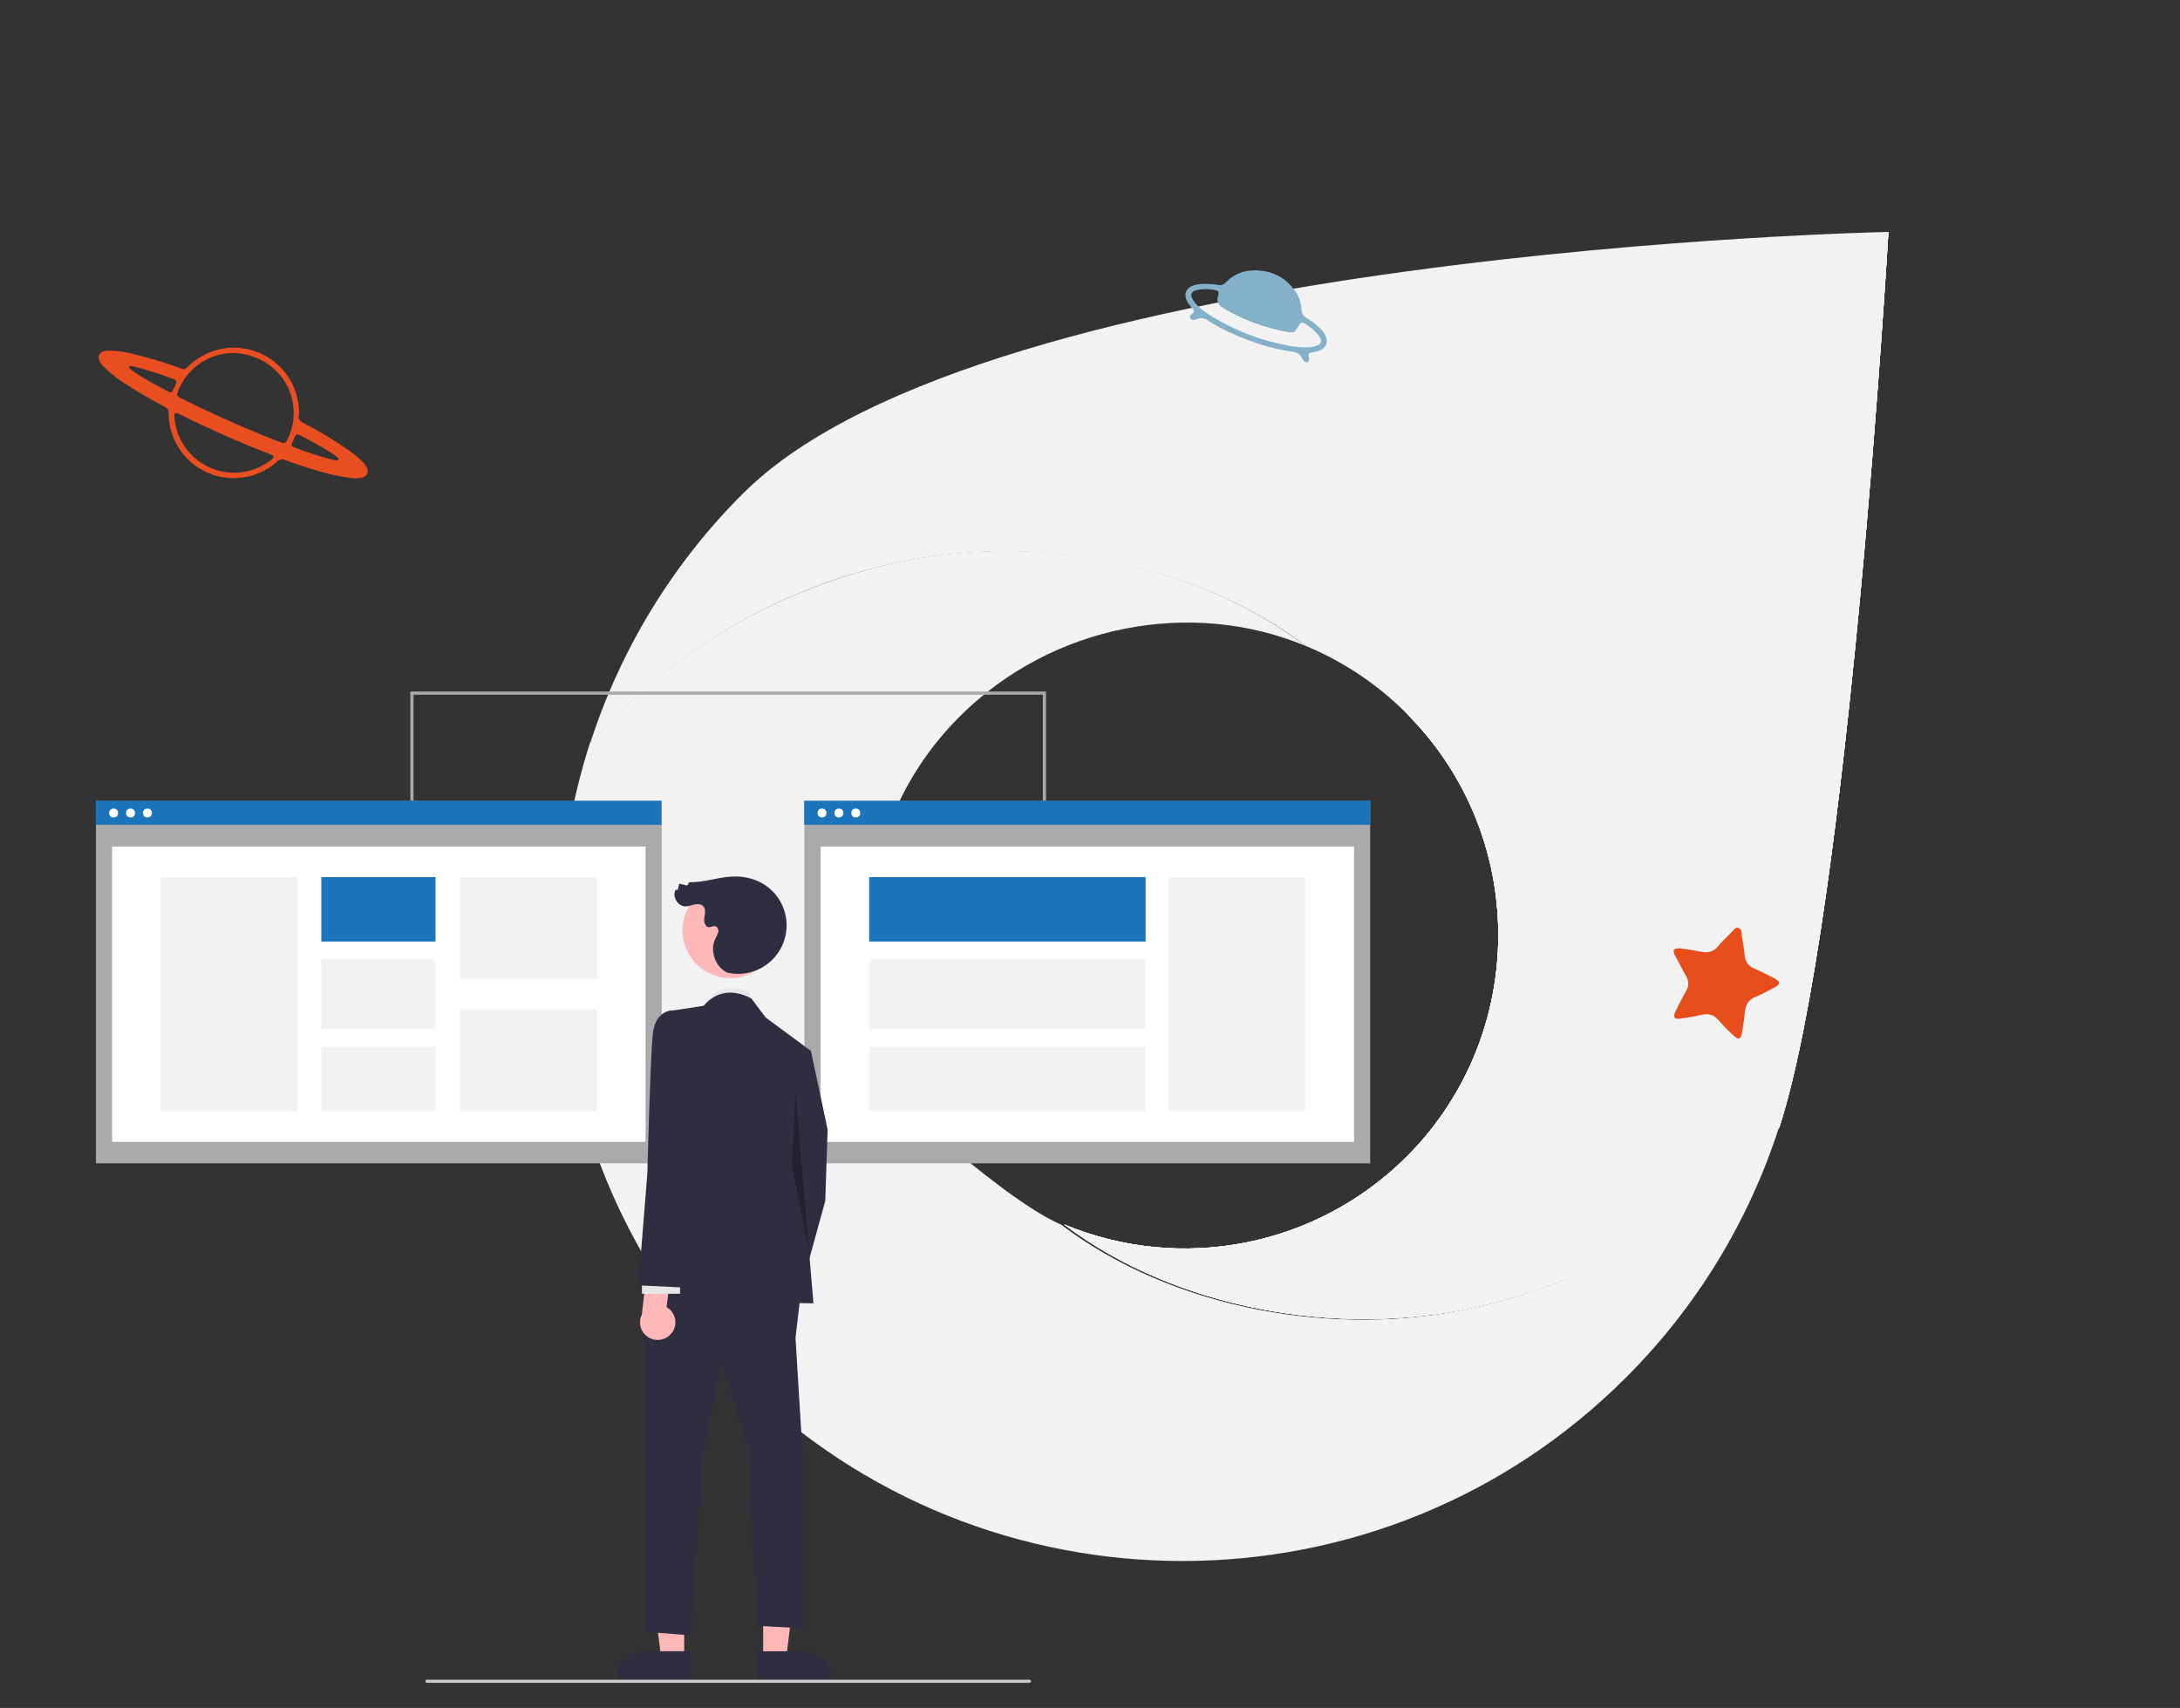 <?xml version="1.0" encoding="UTF-8"?> <svg xmlns="http://www.w3.org/2000/svg" xmlns:xlink="http://www.w3.org/1999/xlink" viewBox="0 0 293.96 230.34"><rect x="0" y="0" width="293.96" height="230.34" fill="#333333" stroke="none"/><defs><style>.cls-1{fill:#2f2e41;}.cls-2{fill:#fff;}.cls-3{clip-path:url(#clippath-2);}.cls-4{fill:#84b0c8;}.cls-5{clip-path:url(#clippath-1);}.cls-6{fill:#e6e6e6;}.cls-7{fill:#e84e1f;}.cls-8{fill:#e84e1b;}.cls-9{fill:#aaa;}.cls-10{clip-path:url(#clippath);}.cls-11{fill:#ffb8b8;}.cls-12{fill:none;}.cls-13{fill:#ccc;}.cls-14{fill:#f2f2f2;}.cls-15{fill:#1c75bc;}.cls-16{isolation:isolate;opacity:.25;}</style><clipPath id="clippath"><path class="cls-12" d="M189.67,96.21c16.49,16.49,16.49,43.32,0,59.8-12.14,12.11-30.37,15.71-46.2,9.11,15.13,11.49,37.22,15.31,55.66,11.11,16.46-3.66,30.11-12.28,40.81-24.2,9.37-29.14,14.7-120.75,14.7-120.75l-64.96,64.93Z"></path></clipPath><clipPath id="clippath-1"><rect class="cls-12" x="125.43" y="17.81" width="147.24" height="176.06"></rect></clipPath><clipPath id="clippath-2"><rect class="cls-12" x="118.24" y="41.59" width="161.61" height="128.5" transform="translate(69.73 290.5) rotate(-83)"></rect></clipPath></defs><g id="Livello_4"><g><path class="cls-14" d="M189.67,96.21c16.49,16.49,16.49,43.32,0,59.8-12.14,12.11-30.37,15.71-46.2,9.11,15.13,11.49,37.22,15.31,55.66,11.11,16.46-3.66,30.11-12.28,40.81-24.2,9.37-29.14,14.7-120.75,14.7-120.75l-64.96,64.93Z"></path><g><path class="cls-14" d="M198.93,176.3c-18.5,4.23-40.67,.39-55.85-11.15-4.89-2.04-13.26-9.15-13.26-9.15-16.48-16.48-16.91-42.88-.42-59.36,12.46-12.47,31.28-15.93,46.62-9.54-15.13-11.49-37.05-15.47-56.03-11.03-16.41,3.85-29.74,12.21-40.43,24.11-9.37,29.14-2.93,62.83,20.15,85.92l.14-.12c32.97,32.78,86.48,32.73,119.38-.18,9.48-9.45,16.56-21.03,20.66-33.77-10.73,11.96-24.42,20.61-40.95,24.28"></path><path class="cls-14" d="M100.2,66.54c-9.45,9.42-16.51,20.96-20.6,33.66,10.7-11.91,24.34-20.54,40.81-24.2,18.44-4.2,40.53-.38,55.66,11.11,5.09,2.11,9.71,5.21,13.6,9.11,16.48,16.48,16.48,43.31,0,59.79-12.14,12.11-30.37,15.71-46.2,9.11,15.13,11.49,37.22,15.31,55.66,11.11,16.46-3.66,30.11-12.29,40.81-24.2,9.37-29.14,14.7-120.75,14.7-120.75,0,0-121.59,2.41-154.43,35.26"></path><g class="cls-10"><g><rect class="cls-14" x="125.42" y="17.81" width="147.24" height="176.06"></rect><g class="cls-5"><g><polygon class="cls-14" points="125.42 178.22 145.12 17.81 272.66 33.47 252.97 193.88 125.42 178.22"></polygon><g class="cls-3"><rect class="cls-14" x="102.69" y="22.04" width="192.7" height="167.6" transform="translate(69.73 290.5) rotate(-83)"></rect></g></g></g></g></g></g></g><path class="cls-4" d="M170.28,36.52c1.81,.3,3.27,1.15,4.33,2.68,.52,.72,.82,1.58,.88,2.47,0,.51,.29,.98,.73,1.23,.7,.42,1.35,.94,1.92,1.52,.25,.25,.46,.55,.61,.88,.37,.87,.06,1.61-.8,1.97-.3,.11-.6,.19-.91,.24-.64,.11-.65,.14-.54,.77,.03,.1,.03,.21,.02,.31-.05,.2-.25,.31-.44,.26-.06-.01-.11-.04-.15-.08-.16-.14-.29-.31-.37-.5-.26-.52-.67-.76-1.25-.83-2.96-.41-5.77-1.37-8.48-2.61-1.04-.46-2.04-1.01-2.99-1.64-.41-.31-.95-.38-1.42-.18-.16,.06-.32,.1-.49,.12-.2,.05-.4-.06-.46-.25-.07-.16,0-.35,.14-.44,.05-.04,.1-.07,.15-.12,.29-.27,.3-.38,.06-.69-.2-.25-.42-.47-.59-.74-.76-1.14-.37-2.16,.98-2.48,.79-.18,1.59-.14,2.39-.07,.19,.02,.38,.04,.56,.08,.48,.11,.85-.04,1.19-.39,1.04-1.07,2.34-1.54,3.8-1.58,.38,0,.76,.03,1.13,.1m3.41,10.07c.29,.05,.58,.11,.87,.14,.95,.08,1.9,.19,2.83-.08,.79-.22,.95-.71,.48-1.37-.41-.54-.91-1-1.47-1.38-.85-.61-.95-.59-1.46,.31-.18,.3-.37,.58-.76,.58-.21,0-.42-.02-.63-.06-2.97-.54-5.83-1.59-8.44-3.11-.75-.43-1.16-.91-.84-1.83,.15-.46-.02-.64-.53-.73-.69-.12-1.39-.13-2.08-.03-1.1,.18-1.3,.71-.64,1.6s1.51,1.46,2.41,2.02c3.15,1.93,6.64,3.26,10.27,3.92"></path><path class="cls-7" d="M40.31,55.88c-.2,.63,.19,.95,.77,1.25,2.09,1.08,4.11,2.3,6.04,3.66,.55,.4,1.08,.83,1.58,1.29,.28,.26,.53,.56,.72,.89,.38,.72,.09,1.3-.7,1.46-.57,.1-1.16,.1-1.73,0-1.71-.26-3.4-.67-5.05-1.21-1.16-.36-2.32-.73-3.45-1.16-.39-.19-.86-.1-1.16,.22-1.34,1.21-3.04,1.96-4.84,2.14-4.04,.47-7.86-1.91-9.23-5.74-.34-.93-.52-1.92-.52-2.91,.03-.41-.2-.79-.58-.95-1.76-.91-3.48-1.9-5.14-2.98-1.11-.68-2.14-1.49-3.07-2.41-.25-.24-.44-.52-.57-.84-.21-.42-.03-.93,.39-1.14,.07-.03,.14-.06,.21-.07,.23-.06,.46-.1,.7-.09,1.04,0,2.07,.14,3.07,.39,2.2,.53,4.37,1.18,6.51,1.95,.06,.02,.11,.04,.17,.07,.29,.15,.64,.08,.84-.18,.58-.6,1.24-1.1,1.97-1.5,4.23-2.38,9.58-.87,11.96,3.35,.13,.23,.25,.46,.35,.7,.52,1.19,.79,2.48,.79,3.79m-9.13-8.25c-2.35,.08-4.55,1.2-6,3.06-.55,.67-.98,1.42-1.26,2.24-.13,.37-.07,.5,.26,.7,.1,.06,.21,.11,.32,.16,.71,.34,1.41,.69,2.11,1.03,3.63,1.74,7.33,3.36,11.08,4.81,.12,.04,.24,.09,.37,.13,.19,.07,.4,0,.51-.18,.07-.11,.13-.23,.19-.35,.69-1.42,.95-3.01,.74-4.58-.51-3.99-4-7.04-8.31-7.02m.32,16.14c1.78,.01,3.51-.57,4.92-1.65,.11-.08,.22-.17,.32-.26,.16-.18,.14-.32-.06-.44-.14-.08-.29-.15-.45-.2-4.07-1.58-8.06-3.35-11.98-5.3-.1-.05-.21-.11-.32-.15-.32-.13-.45-.04-.46,.32v.13c.28,4.23,3.78,7.53,8.02,7.55m13.75-1.68c.15,0,.29,.03,.35-.09s-.04-.25-.15-.32-.27-.22-.42-.32c-1.03-.7-2.11-1.31-3.19-1.89-.5-.27-.99-.54-1.49-.78-.32-.16-.47-.09-.63,.24-.12,.25-.23,.51-.34,.77-.17,.39-.12,.52,.3,.68,1.71,.65,3.45,1.21,5.23,1.67l.36,.08m-27.6-12.74c-.14,0-.24,0-.28,.09s0,.2,.08,.27,.21,.17,.32,.25c.91,.63,1.87,1.2,2.84,1.74,.68,.37,1.36,.74,2.03,1.09,.36,.18,.49,.13,.66-.24,.11-.23,.2-.46,.32-.69,.2-.46,.16-.6-.32-.77-1.71-.66-3.46-1.21-5.23-1.66-.15-.04-.3-.06-.39-.08"></path><path class="cls-8" d="M226.44,127.87c.95,.16,1.94,.28,2.91,.48s1.69,.02,2.33-.74c.56-.67,1.18-1.26,1.8-1.89,.27-.27,.51-.75,.97-.57s.37,.68,.43,1.07c.14,.89,.3,1.77,.39,2.67,.04,.76,.53,1.43,1.24,1.71,.82,.36,1.63,.77,2.43,1.17,.2,.09,.39,.2,.58,.32,.48,.32,.49,.6,.03,.92-.18,.12-.38,.22-.57,.32-.72,.36-1.43,.78-2.17,1.07-1.03,.4-1.47,1.12-1.54,2.21-.06,.8-.21,1.6-.32,2.4-.02,.15-.04,.32-.08,.46-.17,.67-.45,.78-.95,.32-.75-.66-1.45-1.36-2.1-2.11-.68-.84-1.45-1.05-2.46-.8-.91,.21-1.83,.37-2.75,.49-.86,.11-1.06-.16-.69-.95,.44-.92,.91-1.83,1.41-2.72,.42-.64,.42-1.46,0-2.11-.43-.73-.79-1.48-1.18-2.21-.1-.2-.22-.38-.32-.57-.32-.69-.13-.95,.63-.89"></path><rect class="cls-12" y="30.35" width="254.31" height="199.99"></rect></g><g id="Livello_5"><g><rect class="cls-9" x="12.94" y="108.03" width="76.29" height="48.86"></rect><rect class="cls-2" x="15.12" y="114.16" width="71.93" height="39.84"></rect><rect class="cls-15" x="12.91" y="107.99" width="76.29" height="3.24"></rect><circle class="cls-2" cx="15.32" cy="109.64" r=".6"></circle><circle class="cls-2" cx="17.6" cy="109.64" r=".6"></circle><circle class="cls-2" cx="19.88" cy="109.64" r=".6"></circle><rect class="cls-14" x="21.66" y="118.29" width="18.48" height="31.57"></rect><rect class="cls-15" x="43.33" y="118.29" width="15.4" height="8.69"></rect><rect class="cls-14" x="43.33" y="129.4" width="15.4" height="9.35"></rect><rect class="cls-14" x="43.33" y="141.17" width="15.4" height="8.69"></rect><rect class="cls-14" x="62.03" y="118.29" width="18.48" height="13.76"></rect><rect class="cls-14" x="62.03" y="136.1" width="18.48" height="13.76"></rect><rect class="cls-9" x="108.47" y="108.03" width="76.29" height="48.86"></rect><rect class="cls-2" x="110.65" y="114.16" width="71.93" height="39.84"></rect><rect class="cls-15" x="108.44" y="107.99" width="76.29" height="3.24"></rect><circle class="cls-2" cx="110.84" cy="109.64" r=".6"></circle><circle class="cls-2" cx="113.12" cy="109.64" r=".6"></circle><circle class="cls-2" cx="115.4" cy="109.64" r=".6"></circle><rect class="cls-14" x="157.54" y="118.29" width="18.48" height="31.57"></rect><rect class="cls-15" x="117.2" y="118.29" width="37.28" height="8.69"></rect><rect class="cls-14" x="117.2" y="129.4" width="37.28" height="9.35"></rect><rect class="cls-14" x="117.2" y="141.17" width="37.28" height="8.69"></rect><polygon class="cls-9" points="141.05 107.97 140.62 107.97 140.62 93.69 55.76 93.69 55.76 107.97 55.33 107.97 55.33 93.26 141.05 93.26 141.05 107.97"></polygon><path class="cls-6" d="M101.33,135.31l-.32-1.61s-4.72-1.61-5.25,1.61h5.57Z"></path><polygon class="cls-11" points="92.26 223.71 89.17 223.71 87.69 211.76 92.26 211.76 92.26 223.71"></polygon><path class="cls-1" d="M93.05,226.71h-9.98v-.13c0-2.15,1.74-3.89,3.89-3.89h6.1s0,4.01,0,4.01Z"></path><polygon class="cls-11" points="102.91 223.71 106 223.71 107.48 211.76 102.91 211.76 102.91 223.71"></polygon><path class="cls-1" d="M102.12,222.7h6.1s0,0,0,0c2.15,0,3.89,1.74,3.89,3.89v.13h-9.98s0-4.01,0-4.01Z"></path><polygon class="cls-1" points="105.82 142.05 109.35 141.73 111.6 152.33 111.28 161.96 107.75 174.8 102.93 171.91 105.5 158.75 105.82 142.05"></polygon><polygon class="cls-1" points="108.06 173.68 107.27 180.42 108.23 196.15 108.23 219.6 102.13 219.27 100.85 194.87 97.31 183.63 94.74 196.48 93.14 220.56 86.88 220.05 86.88 196.39 86.72 179.14 88.96 172.39 108.06 173.68"></polygon><path class="cls-1" d="M94.91,135.63s2.25-3.21,6.42-.96l1.93,2.57,6.1,4.5-1.28,15.09,1.61,18.94-22.8-.32,3.85-18.94v-20.23l4.17-.64Z"></path><polygon class="cls-16" points="107.27 147.06 109.11 169.07 106.79 157.14 107.27 147.06"></polygon><path class="cls-11" d="M90.52,179.86c.84-1,.71-2.5-.3-3.34-.11-.09-.22-.17-.34-.24l.69-5.37-3.16-1.21-.86,7.59c-.58,1.18-.09,2.61,1.09,3.18,.99,.48,2.18,.23,2.88-.62h0Z"></path><rect class="cls-6" x="86.56" y="172.23" width="5.14" height="2.25"></rect><path class="cls-1" d="M94.1,139l-3.37-2.73s-2.41-.16-2.73,3.37-.71,18.62-.71,18.62l-1.21,15.09,6.74,.32,1.28-16.33v-18.34Z"></path><circle class="cls-11" cx="98.48" cy="125.47" r="6.45"></circle><path class="cls-1" d="M98,131.16c3.51,.84,7.04-1.32,7.89-4.83,.73-3.03-.78-6.15-3.61-7.46-1.13-.51-2.37-.73-3.61-.65-1.93,.1-3.8,.81-5.73,.76l-.28,.45-1.05-.26-.23,.84h-.28c-.5,.91,.3,2.24,1.35,2.23,.42,0,.81-.18,1.22-.26s.89-.07,1.17,.24c.36,.4,.21,1.02,.13,1.56s.11,1.26,.65,1.27c.28,0,.54-.19,.81-.14,.32,.06,.48,.44,.43,.76-.08,.31-.21,.61-.38,.88-.78,1.56-.12,3.69,1.41,4.53"></path><path class="cls-13" d="M138.81,226.95H57.57c-.12,0-.21-.1-.21-.21s.1-.21,.21-.21h81.24c.12,0,.21,.1,.21,.21s-.1,.21-.21,.21Z"></path></g></g></svg> 